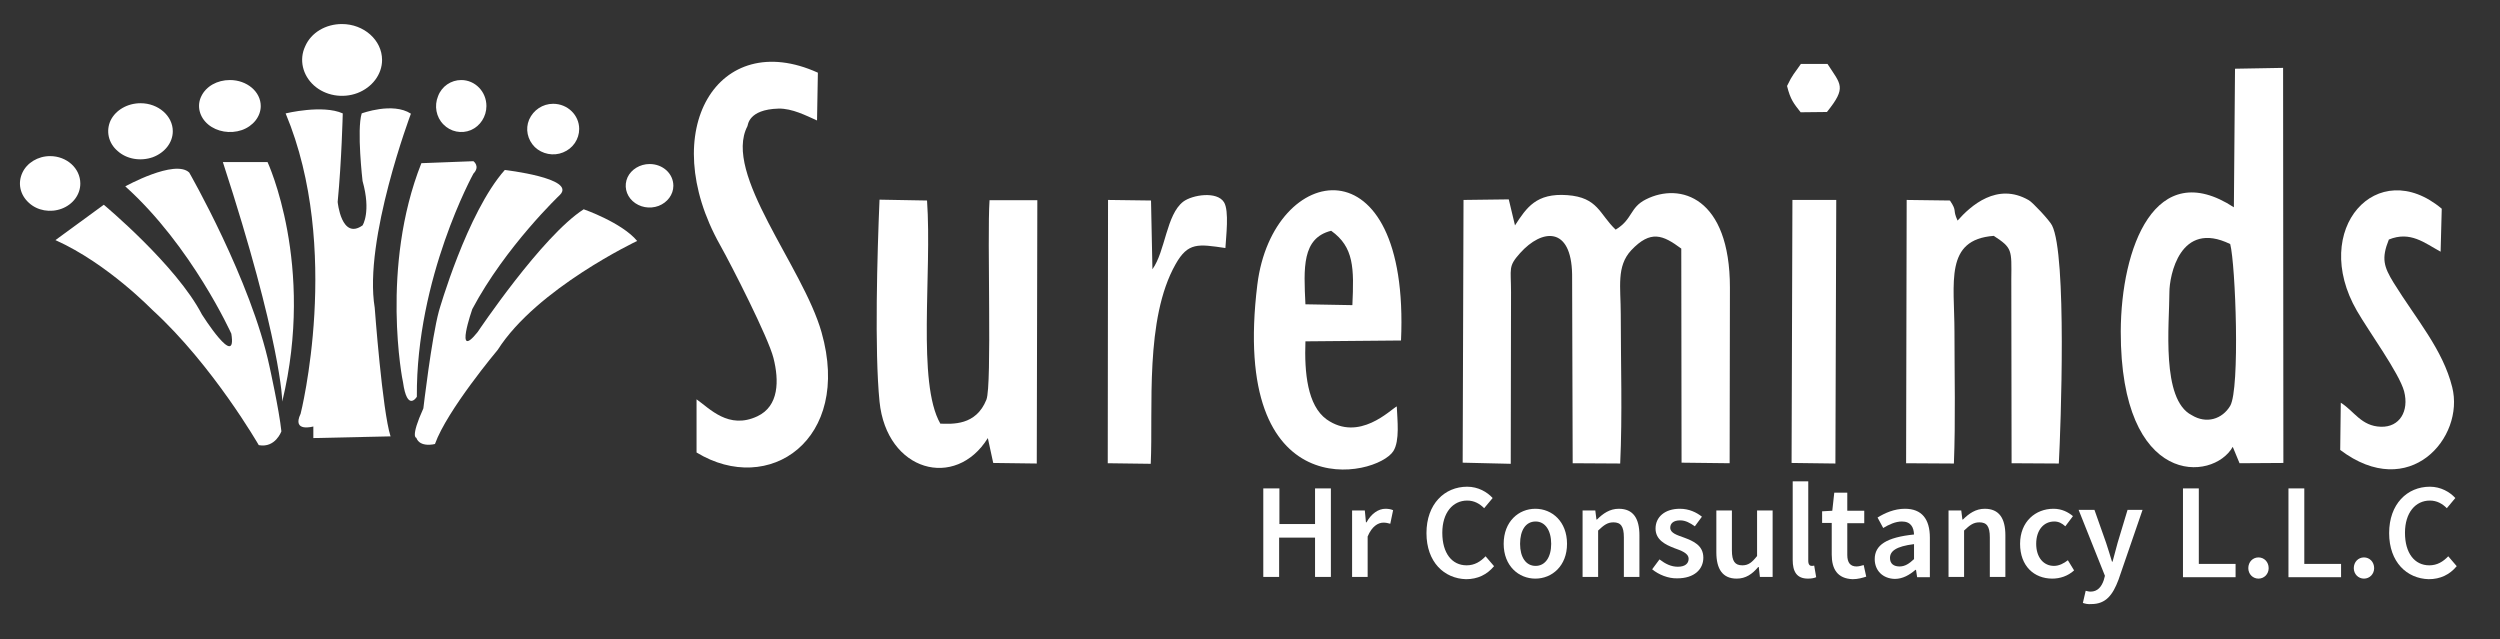 <?xml version="1.0" encoding="utf-8"?>
<!-- Generator: Adobe Illustrator 28.0.0, SVG Export Plug-In . SVG Version: 6.00 Build 0)  -->
<svg version="1.1" id="Layer_1" xmlns="http://www.w3.org/2000/svg" xmlns:xlink="http://www.w3.org/1999/xlink" x="0px" y="0px"
	 viewBox="0 0 884 226" style="enable-background:new 0 0 884 226;" xml:space="preserve">
<rect x="0" y="0" width="884" height="226" fill="#333333" stroke="none"/>
<style type="text/css">
	.st0{fill-rule:evenodd;clip-rule:evenodd;fill:#FFFFFF;}
	.st1{fill:#FFFFFF;}
</style>
<g>
	<path class="st0" d="M535.7,79.7l-2.2-9.2l-16,0.2l-0.3,92.9l17,0.4l0.1-60.7c0-8.5-1.1-9,3.2-13.8c7.8-8.7,18.1-9.5,18.4,7.5
		l0.2,66.8l16.8,0.1c0.8-17.1,0.2-35.6,0.2-52.8c0-9.6-1.6-16.9,3.7-22.6c6.9-7.3,11.2-5.4,17.7-0.6l0.1,75.7l17,0.2l0.1-62.1
		c0-32-17.6-37.3-29.7-31.2c-5.8,2.9-4.6,7-10.7,10.7c-5.8-5.5-6.2-11.4-17.1-12.2C543.2,68.2,539.8,73.4,535.7,79.7z"/>
	<path class="st0" d="M789.9,73.3c-27.9-18.2-39.9,14.4-40,43.9c-0.1,55.4,32.7,53.1,39.6,40.8l2.4,5.8l15.5-0.1l-0.1-139.7l-17,0.3
		L789.9,73.3z M767.1,103.3c0-5.7,3.7-25.7,21.5-17c1.9,7.3,3.5,51.2,0,57.2c-2.8,4.7-8.4,6.5-13.6,3.3
		C764.1,141.3,767.1,114.6,767.1,103.3z"/>
	<path class="st0" d="M349.3,154.9l1.9,8.8l15.4,0.2l0.2-93.1h-16.9c-0.9,13.5,0.9,65.3-1.1,70.5c-3.7,9.3-12.1,8.6-16.3,8.5
		c-8.3-14.5-2.9-53.1-4.7-78.9l-16.8-0.3c-0.8,18.8-1.8,53.4,0,71.4C313.5,166.8,337.9,173.3,349.3,154.9z"/>
	<path class="st0" d="M692.2,78c-1.9-4.1,0-3.1-2.7-7.1l-15.3-0.2l-0.2,93.1l16.9,0.1c0.6-15.3,0.2-31.3,0.2-46.5
		c0-17.5-3.6-32.7,13.9-34c6.6,4.3,6.3,4.9,6.2,15.3l0.1,65.1l16.7,0.1c0.7-12.9,2.9-73.8-2.4-84.2c-0.9-1.8-6.9-8.2-8.2-8.9
		C706.2,64.3,696.8,72.8,692.2,78z"/>
	<path class="st0" d="M246.3,141.2l0,18.8c25.6,15.6,55-4.5,44.2-42.5c-6.6-23.3-35-56.1-26.2-72.9c0.2-0.3,0.2-5.9,11-6.2
		c4.8-0.1,9.8,2.5,13.6,4.2l0.3-16.9c-35.3-16-57.3,20.4-34.6,60.9c4.1,7.3,17.1,32.8,18.9,40c2,7.9,2,17-5.7,20.6
		C257.6,152,250.9,144.4,246.3,141.2z"/>
	<path class="st0" d="M493.9,143.7c-2.2,1.1-13.3,12.7-24.8,4.6c-6.8-4.9-7.9-16.5-7.5-27.6l33.8-0.3c3.2-71.6-45.4-63.2-50.8-19.8
		c-9.8,79.5,42.2,68.2,48.1,58.9C495,155.8,494.1,148.6,493.9,143.7z M461.6,107.6c-0.6-12.8-1.3-23.4,9.1-26
		c8.1,5.8,8.1,13.2,7.5,26.3L461.6,107.6z"/>
	<path class="st0" d="M827.7,142.4l-0.2,16.7c24.5,18.5,44.1-4.4,39.6-22.2c-3.3-13.3-12.7-24-20.7-36.9c-3.5-5.7-4.4-8.6-1.7-15.3
		c7.6-3.1,12.6,1.2,18.3,4.3l0.4-15.2c-22.8-19.1-46.7,7.2-30,36.1c4.2,7.3,15,22.1,16.7,28.5c1.8,7-1.6,12.7-8.2,12.5
		C834.9,150.7,832.4,145.3,827.7,142.4z"/>
	<path class="st0" d="M407.5,95.2l-0.5-24.3l-15.2-0.2l-0.1,93.1l15.2,0.2c0.9-19.6-2.2-51.2,8.8-70.6c4.4-7.8,8-7.1,17.6-5.7
		c0.2-3.8,1.4-13.2-0.5-16.2c-2.5-4-11.2-2.6-14.4-0.2C412.4,75.9,412.1,88.8,407.5,95.2z"/>
	<polygon class="st0" points="633.5,163.7 649,163.9 649.3,70.7 633.8,70.7 	"/>
	<path class="st0" d="M631.9,30.4c1.2,4.9,2.4,6.2,4.8,9.3l9.3-0.1c7.1-8.8,4.9-9.7,0.2-17l-9.4,0C634.5,26,633.9,26.2,631.9,30.4z"
		/>
	<path class="st0" d="M17.7,55.2c5.9,0,10.7,4.3,10.7,9.7c0,3.9-2.6,7.4-6.6,8.9c-4,1.5-8.6,0.7-11.6-2.1c-3.1-2.8-4-6.9-2.3-10.6
		C9.5,57.6,13.4,55.2,17.7,55.2z"/>
	<path class="st0" d="M49.7,36.5c6.3,0,11.4,4.5,11.4,9.9c0,4-2.8,7.6-7.1,9.2c-4.3,1.5-9.2,0.7-12.4-2.2c-3.3-2.8-4.2-7.1-2.5-10.8
		C40.9,38.9,45.1,36.5,49.7,36.5z"/>
	<path class="st0" d="M81.3,28.3c6,0,10.9,4.1,10.9,9.2c0,3.7-2.7,7.1-6.7,8.5c-4.1,1.4-8.8,0.6-11.9-2c-3.1-2.6-4.1-6.6-2.4-10
		C72.9,30.5,76.8,28.3,81.3,28.3z"/>
	<path class="st0" d="M120.9,8.5c7.8,0,14.2,5.7,14.2,12.7c0,5.1-3.5,9.7-8.7,11.7c-5.3,2-11.4,0.9-15.4-2.7
		c-4-3.6-5.3-9.1-3.1-13.8C110,11.5,115.2,8.5,120.9,8.5z"/>
	<path class="st0" d="M19.6,84.9l17.1-12.5c0,0,25.7,21.4,34.7,38.8c0,0,12.5,19.8,10.4,6.8c0,0-14-31-37.5-52.1
		c0,0,17.5-9.7,22.6-4.9c0,0,21.9,38.1,28.4,68.6c0,0,3.4,15.3,4.2,22.9c0,0-2.1,6-8,4.9c0,0-16.2-28.2-37.5-47.7
		C53.9,109.7,38.3,93.3,19.6,84.9z"/>
	<path class="st0" d="M78.8,57.3h15.8c0,0,16.9,36.3,5.2,84.7C99.9,142,99.4,120.5,78.8,57.3z"/>
	<path class="st0" d="M101,40.1c0,0,13.1-3.2,20.2,0c0,0-0.4,16.9-1.8,31.3c0,0,1.3,13.6,8.8,8.3c0,0,3.1-4.7,0-15.7
		c0,0-2.1-18.1-0.3-23.9c0,0,11-4.1,17.4,0.1c0,0-16.8,44.6-12.8,68.6c0,0,2.7,36.5,5.6,45.5l-27.3,0.6v-4.1c0,0-7.7,2.2-4.5-4.5
		C106.3,146.4,121,87.9,101,40.1z"/>
	<path class="st0" d="M149,57.7l18.4-0.7c0,0,2.5,1.8,0,4.4c0,0-20.3,36.8-20,78.9c0,0-3.4,5.6-4.9-5.2
		C142.4,135.1,134.4,94.5,149,57.7z"/>
	<path class="st0" d="M198,68.9c0,0-19.2,18.2-31,40.4c0,0-6.5,18.6,1.9,8.1c0,0,22.7-33.9,37.5-43.4c0,0,13.5,4.7,18.9,11.2
		c0,0-35.5,16.8-49.3,38.5c0,0-17.9,21.3-22.2,33.3c0,0-5.3,1.4-6.6-2.2c0,0-2.2,0,2.5-10.4c0,0,2.9-24.8,5.5-34.4
		c0,0,9.9-34.8,23.3-49.9C178.4,60.1,203.9,63,198,68.9z"/>
	<path class="st0" d="M163.1,28.3c4.9,0,8.9,4.1,8.9,9.2c0,3.7-2.2,7.1-5.5,8.5c-3.3,1.4-7.2,0.6-9.7-2c-2.6-2.6-3.3-6.6-1.9-10
		C156.2,30.5,159.5,28.3,163.1,28.3z"/>
	<path class="st0" d="M195.6,36.7c5.1,0,9.2,4,9.2,8.9c0,3.6-2.2,6.9-5.7,8.3c-3.4,1.4-7.4,0.6-10-1.9c-2.6-2.6-3.4-6.4-2-9.7
		C188.6,38.9,191.9,36.7,195.6,36.7z"/>
	<path class="st0" d="M229.7,58c4.7,0,8.4,3.4,8.4,7.7c0,3.1-2.1,5.9-5.2,7.1c-3.2,1.2-6.8,0.5-9.2-1.7c-2.4-2.2-3.1-5.5-1.8-8.4
		C223.2,59.9,226.3,58,229.7,58z"/>
	<g>
		<g>
			<path class="st1" d="M446.8,172.7h5.6v12.6H465v-12.6h5.6V204H465v-13.9h-12.7V204h-5.6V172.7z"/>
			<path class="st1" d="M478.1,180.5h4.5l0.4,4.2h0.2c1.7-3.1,4.2-4.8,6.7-4.8c1.2,0,2,0.2,2.7,0.5l-1,4.8c-0.8-0.2-1.4-0.4-2.4-0.4
				c-1.9,0-4.1,1.3-5.6,4.9V204h-5.5V180.5z"/>
			<path class="st1" d="M504.4,188.5c0-10.3,6.4-16.4,14.4-16.4c3.9,0,7.1,1.9,9,4l-3,3.6c-1.6-1.6-3.5-2.7-6-2.7
				c-5.1,0-8.8,4.3-8.8,11.4c0,7.2,3.4,11.5,8.6,11.5c2.8,0,4.9-1.3,6.7-3.2l3,3.5c-2.5,3-5.8,4.6-9.9,4.6
				C510.7,204.6,504.4,198.8,504.4,188.5z"/>
			<path class="st1" d="M531.7,192.3c0-7.9,5.3-12.4,11.2-12.4c5.9,0,11.2,4.5,11.2,12.4c0,7.8-5.3,12.3-11.2,12.3
				C537,204.6,531.7,200.1,531.7,192.3z M548.5,192.3c0-4.7-2.1-7.9-5.5-7.9c-3.5,0-5.5,3.1-5.5,7.9s2.1,7.8,5.5,7.8
				C546.4,200.1,548.5,197,548.5,192.3z"/>
			<path class="st1" d="M559.6,180.5h4.5l0.4,3.2h0.2c2.1-2.1,4.5-3.8,7.7-3.8c5.1,0,7.3,3.4,7.3,9.4V204h-5.5V190
				c0-3.9-1.1-5.3-3.7-5.3c-2.1,0-3.4,1-5.4,2.9V204h-5.5V180.5z"/>
			<path class="st1" d="M584.2,201.3l2.6-3.5c2.1,1.6,4.1,2.6,6.5,2.6c2.6,0,3.8-1.2,3.8-2.8c0-2-2.6-2.9-5.1-3.8
				c-3.1-1.2-6.6-2.9-6.6-6.9c0-4.1,3.3-7,8.6-7c3.3,0,5.9,1.3,7.8,2.8l-2.5,3.4c-1.7-1.2-3.3-2.1-5.2-2.1c-2.4,0-3.5,1.1-3.5,2.6
				c0,1.9,2.4,2.6,4.9,3.5c3.2,1.2,6.8,2.7,6.8,7.1c0,4.1-3.2,7.3-9.2,7.3C589.9,204.6,586.5,203.2,584.2,201.3z"/>
			<path class="st1" d="M606.9,195.3v-14.8h5.5v14.1c0,3.9,1.1,5.3,3.7,5.3c2.1,0,3.4-1,5.2-3.3v-16.1h5.5V204h-4.5l-0.4-3.5h-0.2
				c-2.1,2.5-4.4,4.1-7.6,4.1C609.1,204.6,606.9,201.2,606.9,195.3z"/>
			<path class="st1" d="M633.9,198v-27.8h5.5v28.1c0,1.4,0.6,1.8,1.2,1.8c0.2,0,0.4,0,0.9-0.1l0.7,4.1c-0.7,0.3-1.6,0.5-2.9,0.5
				C635.3,204.6,633.9,202.1,633.9,198z"/>
			<path class="st1" d="M647.7,196.1v-11.2h-3.4v-4.1l3.6-0.2l0.7-6.4h4.6v6.4h6v4.4h-6v11.2c0,2.8,1.1,4.1,3.3,4.1
				c0.8,0,1.8-0.3,2.5-0.5l0.9,4.1c-1.3,0.4-2.9,0.9-4.8,0.9C649.7,204.6,647.7,201.2,647.7,196.1z"/>
			<path class="st1" d="M662.9,197.7c0-5,4.2-7.7,13.9-8.7c-0.1-2.5-1.1-4.6-4.3-4.6c-2.3,0-4.6,1.1-6.6,2.3l-2-3.7
				c2.6-1.6,5.9-3.1,9.7-3.1c5.9,0,8.8,3.6,8.8,10.2v14h-4.5l-0.4-2.6h-0.2c-2.1,1.8-4.5,3.2-7.3,3.2
				C665.8,204.6,662.9,201.8,662.9,197.7z M676.8,197.7v-5.3c-6.4,0.8-8.5,2.5-8.5,4.9c0,2.1,1.4,3,3.4,3
				C673.6,200.3,675.1,199.3,676.8,197.7z"/>
			<path class="st1" d="M689,180.5h4.5l0.4,3.2h0.2c2.1-2.1,4.5-3.8,7.7-3.8c5.1,0,7.3,3.4,7.3,9.4V204h-5.5V190
				c0-3.9-1.1-5.3-3.7-5.3c-2.1,0-3.4,1-5.4,2.9V204H689V180.5z"/>
			<path class="st1" d="M714.3,192.3c0-7.9,5.5-12.4,11.8-12.4c3,0,5.2,1.2,6.9,2.6l-2.7,3.6c-1.2-1.1-2.4-1.7-3.9-1.7
				c-3.8,0-6.4,3.1-6.4,7.9s2.6,7.8,6.3,7.8c1.8,0,3.5-0.9,4.9-2l2.2,3.6c-2.2,2-5,2.9-7.7,2.9C719.2,204.6,714.3,200.1,714.3,192.3
				z"/>
			<path class="st1" d="M736.5,213.2l1-4.3c0.5,0.1,1.1,0.3,1.7,0.3c2.5,0,3.9-1.7,4.7-4.1l0.4-1.5l-9.3-23.3h5.6l4.1,11.6
				c0.7,2.1,1.4,4.4,2.1,6.7h0.2c0.6-2.2,1.2-4.5,1.8-6.7l3.5-11.6h5.3l-8.5,24.7c-2,5.3-4.4,8.6-9.6,8.6
				C738.3,213.7,737.4,213.5,736.5,213.2z"/>
			<path class="st1" d="M771.9,172.7h5.6v26.7h13v4.7h-18.6V172.7z"/>
			<path class="st1" d="M795,200.9c0-2.2,1.6-3.8,3.6-3.8c2,0,3.6,1.6,3.6,3.8c0,2.1-1.6,3.7-3.6,3.7C796.6,204.6,795,203,795,200.9
				z"/>
			<path class="st1" d="M809.2,172.7h5.6v26.7h13v4.7h-18.6V172.7z"/>
			<path class="st1" d="M832.3,200.9c0-2.2,1.6-3.8,3.6-3.8c2,0,3.6,1.6,3.6,3.8c0,2.1-1.6,3.7-3.6,3.7
				C833.9,204.6,832.3,203,832.3,200.9z"/>
			<path class="st1" d="M844.8,188.5c0-10.3,6.4-16.4,14.4-16.4c3.9,0,7.1,1.9,9,4l-3,3.6c-1.6-1.6-3.5-2.7-6-2.7
				c-5.1,0-8.8,4.3-8.8,11.4c0,7.2,3.4,11.5,8.6,11.5c2.8,0,4.9-1.3,6.7-3.2l3,3.5c-2.5,3-5.8,4.6-9.9,4.6
				C851.1,204.6,844.8,198.8,844.8,188.5z"/>
		</g>
	</g>
</g>
</svg>
